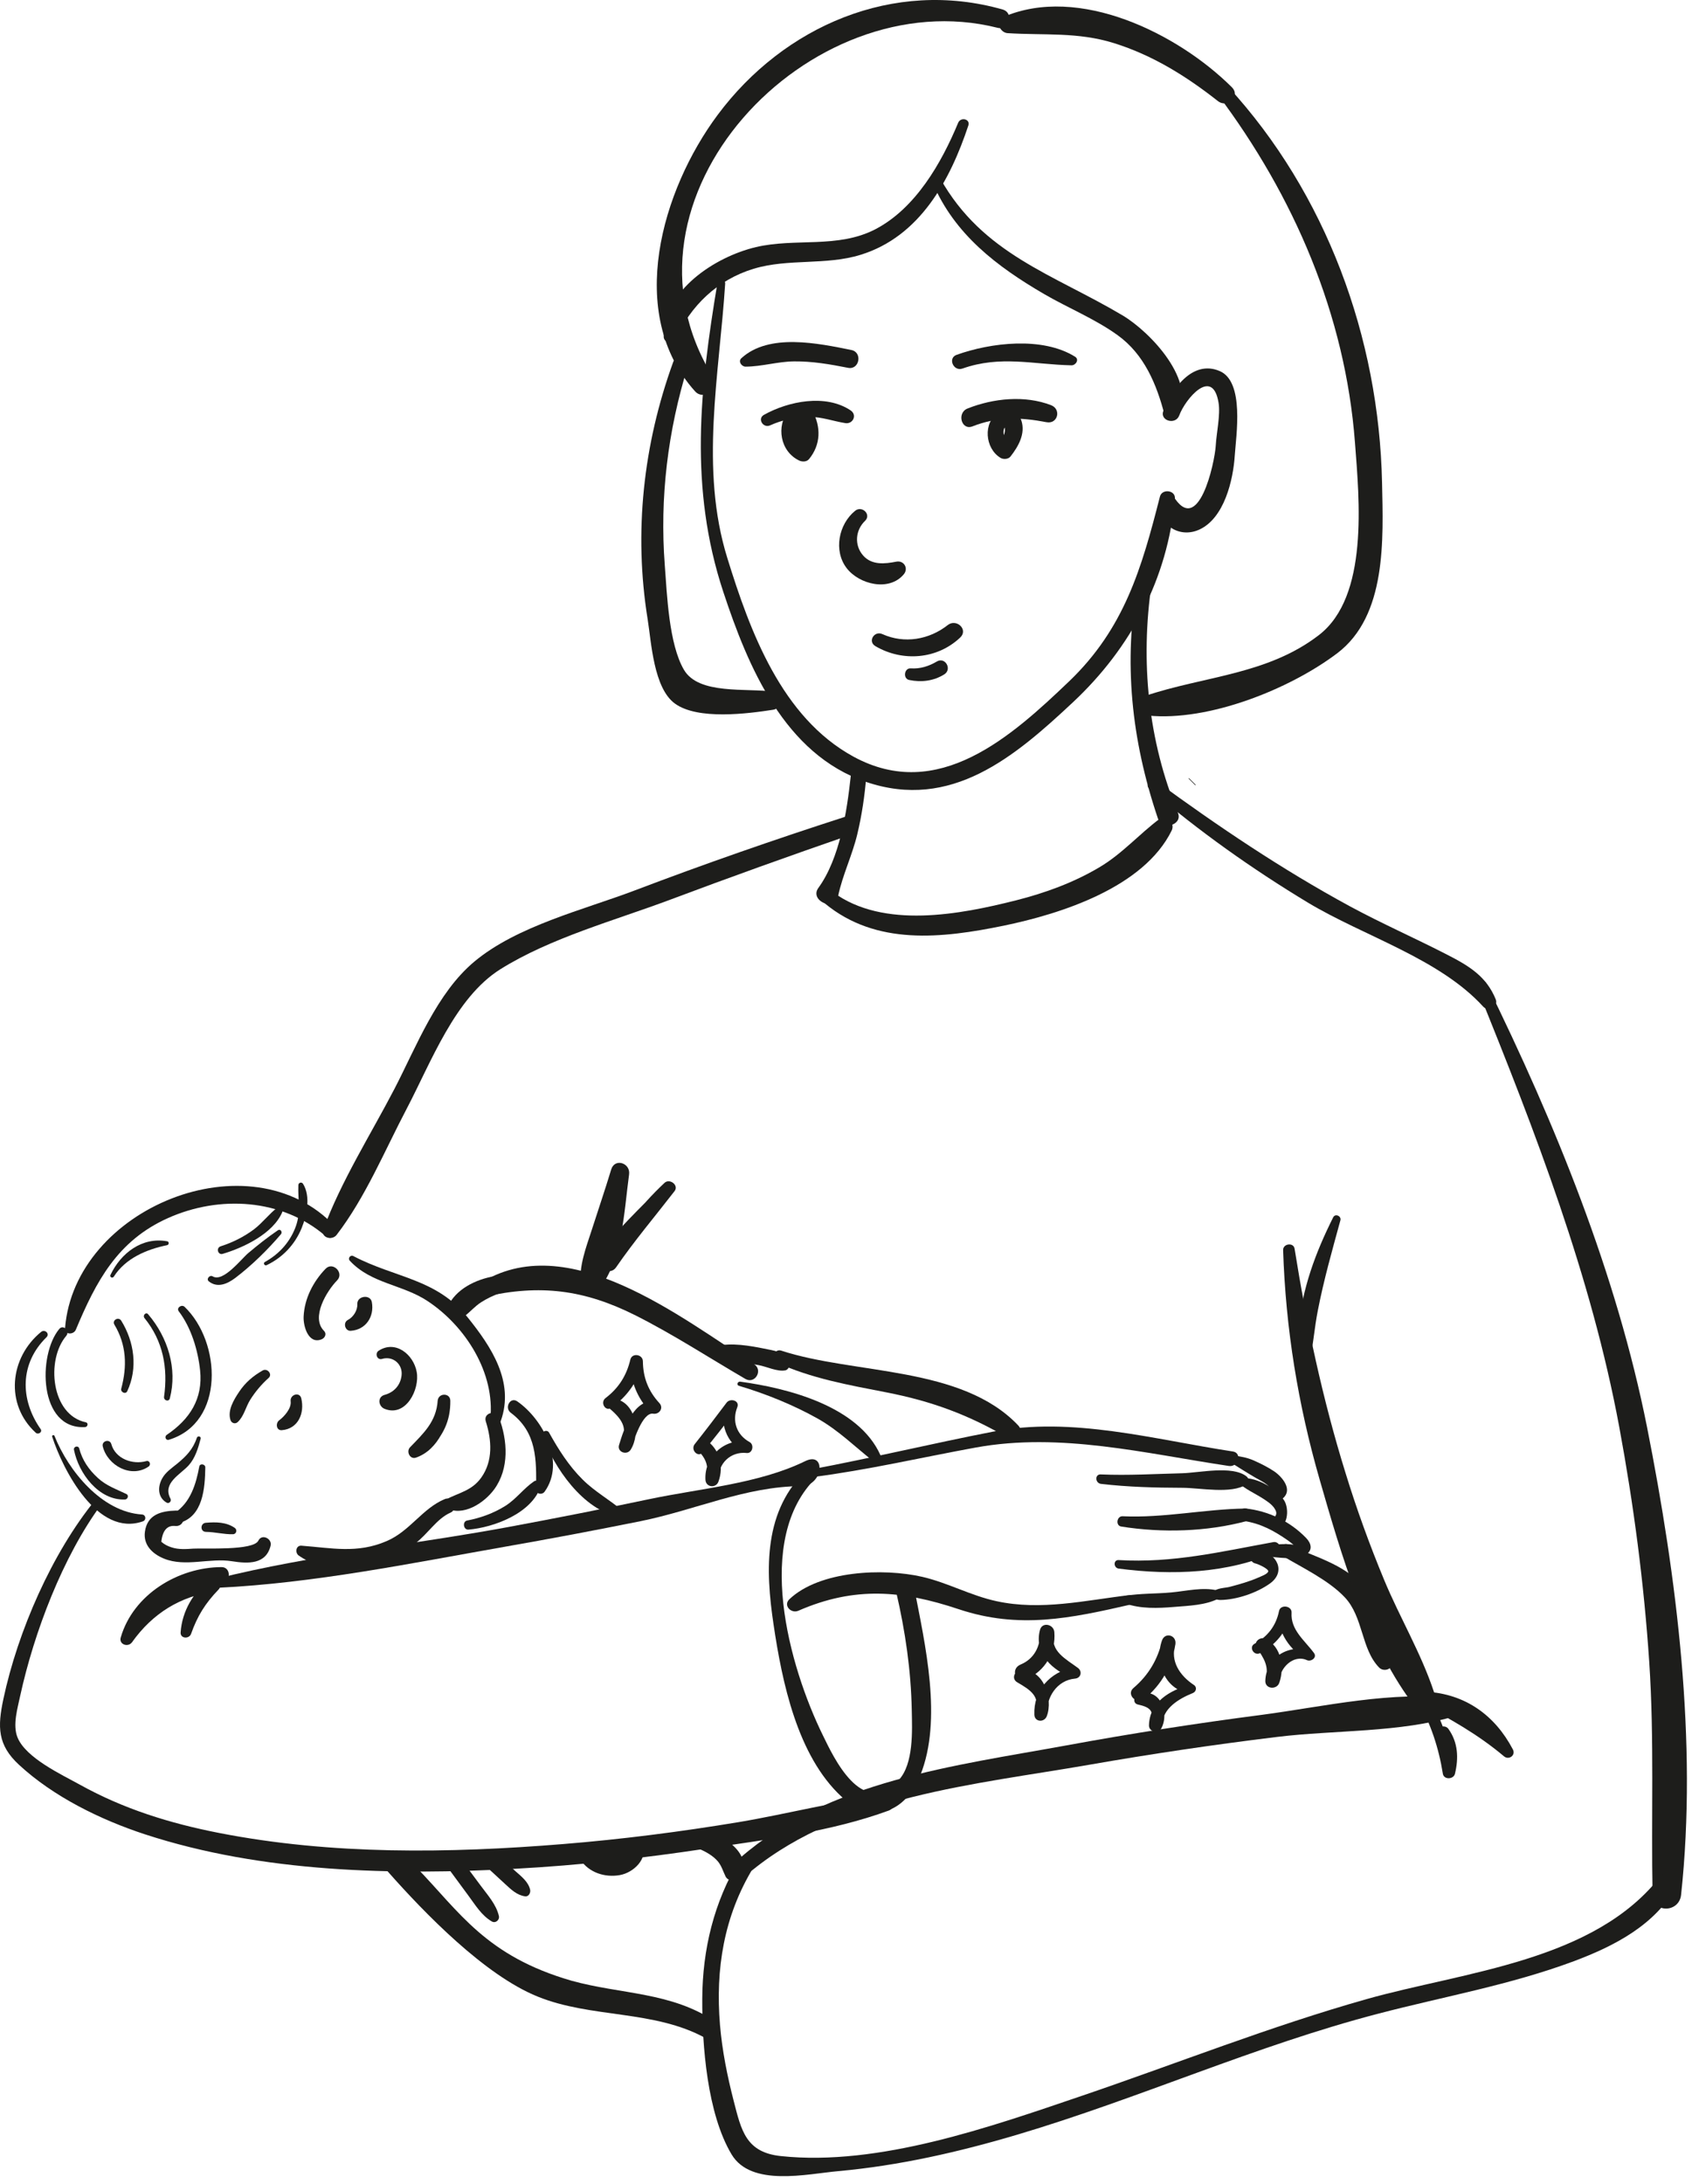 <?xml version="1.0" encoding="UTF-8"?> <svg xmlns="http://www.w3.org/2000/svg" width="179" height="231" viewBox="0 0 179 231" fill="none"> <path d="M101.365 12.989C99.586 17.262 96.862 22.022 92.615 24.242C88.625 26.312 84.166 25.145 79.964 26.136C75.638 27.162 70.188 30.718 70.215 35.611C70.215 36.212 71.153 36.557 71.436 35.938C73.037 32.355 75.895 29.586 79.725 28.427C83.406 27.312 87.387 28.091 91.067 26.941C97.313 25.003 100.515 19.076 102.444 13.272C102.674 12.582 101.63 12.343 101.365 12.989Z" fill="#1D1D1B"></path> <path d="M81.469 44.988C82.779 44.395 84.176 44.112 85.61 44.095C86.963 44.086 88.104 44.537 89.423 44.749C90.228 44.882 90.714 43.891 89.989 43.404C87.344 41.635 83.407 42.431 80.823 43.873C80.089 44.28 80.735 45.315 81.469 44.988Z" fill="#1D1D1B"></path> <path d="M84.866 46.359C84.998 45.669 84.866 45.156 85.582 44.838C85.175 44.785 84.768 44.732 84.353 44.679C84.981 45.36 84.892 46.59 84.353 47.297C84.707 47.253 85.069 47.2 85.423 47.156C84.335 46.66 84.016 45.324 84.715 44.369C85.273 43.644 83.99 42.644 83.415 43.387C82.097 45.077 82.53 47.722 84.521 48.695C84.839 48.854 85.326 48.872 85.591 48.553C86.839 47.032 86.874 45.147 85.945 43.449C85.706 43.024 85.237 42.9 84.795 42.98C83.264 43.254 81.973 45.953 83.733 46.811C84.149 47.023 84.76 46.881 84.866 46.359Z" fill="#1D1D1B"></path> <path d="M102.879 45.094C105.533 44.05 107.948 44.121 110.708 44.652C111.894 44.882 112.31 43.298 111.204 42.856C108.417 41.777 105.091 42.122 102.366 43.201C101.198 43.652 101.702 45.554 102.879 45.094Z" fill="#1D1D1B"></path> <path d="M105.612 43.625C103.975 44.704 104.196 47.42 105.842 48.42C106.134 48.606 106.673 48.579 106.903 48.279C107.735 47.217 108.505 45.872 108.054 44.483C107.735 43.51 106.293 42.086 105.32 43.183C105.09 43.448 105.028 43.802 105.196 44.112C105.47 44.589 106.125 44.642 106.275 45.191C106.47 45.89 105.851 46.651 105.523 47.217C105.851 47.084 106.187 46.943 106.514 46.819C106.7 46.898 106.435 46.642 106.39 46.562C106.293 46.385 106.231 46.2 106.196 46.005C106.134 45.678 106.143 45.253 106.443 45.05C107.31 44.457 106.505 43.032 105.612 43.625Z" fill="#1D1D1B"></path> <path d="M92.606 68.335C95.472 70.016 99.135 69.741 101.585 67.423C102.47 66.583 101.187 65.389 100.267 66.105C98.303 67.653 95.676 68.113 93.34 67.061C92.5 66.68 91.765 67.83 92.606 68.335Z" fill="#1D1D1B"></path> <path d="M96.19 71.917C97.473 72.183 98.782 72.023 99.906 71.316C100.746 70.776 99.994 69.44 99.109 69.962C98.251 70.466 97.367 70.749 96.358 70.687C95.659 70.626 95.491 71.776 96.19 71.917Z" fill="#1D1D1B"></path> <path d="M90.067 37.016C86.563 36.309 81.361 35.203 78.433 37.883C78.053 38.228 78.468 38.786 78.884 38.777C80.609 38.768 82.272 38.237 84.015 38.22C85.944 38.202 87.837 38.529 89.713 38.901C90.916 39.148 91.279 37.264 90.067 37.016Z" fill="#1D1D1B"></path> <path d="M101.815 38.981C105.85 37.557 109.3 38.548 113.352 38.636C113.803 38.645 114.21 38.026 113.732 37.725C110.282 35.575 104.823 36.23 101.196 37.53C100.241 37.875 100.869 39.309 101.815 38.981Z" fill="#1D1D1B"></path> <path d="M124.756 43.935C125.376 42.227 128.277 38.733 128.914 42.599C129.127 43.873 128.684 45.828 128.614 47.155C128.507 48.916 126.782 56.922 124.075 52.384C123.766 51.862 123.005 51.994 122.819 52.552C122.014 55.002 124.411 57.081 126.818 56.037C129.534 54.852 130.471 50.712 130.631 48.146C130.763 46.085 131.683 40.379 129.038 39.246C126.11 37.99 123.907 41.263 123.067 43.475C122.686 44.51 124.376 44.979 124.756 43.935Z" fill="#1D1D1B"></path> <path d="M75.904 29.887C74.028 41.113 72.887 51.605 76.514 62.584C79.133 70.511 82.99 79.765 91.642 82.702C100.622 85.745 107.336 80.057 113.529 74.253C119.642 68.529 123.544 61.178 124.296 52.738C124.375 51.827 122.933 51.659 122.712 52.517C120.775 60.116 118.943 66.451 113.131 72.033C106.983 77.916 99.233 84.896 90.289 80.022C82.698 75.881 79.354 66.804 76.948 59.028C74.01 49.588 76.098 39.627 76.718 29.993C76.753 29.524 75.983 29.409 75.904 29.887Z" fill="#1D1D1B"></path> <path d="M98.675 19.35C100.993 24.8 105.478 28.197 110.459 31.099C112.981 32.567 115.847 33.726 118.227 35.443C121.049 37.468 122.367 40.645 123.207 43.9C123.367 44.528 124.251 44.626 124.57 44.077C126.711 40.37 121.712 35.115 118.757 33.355C111.379 28.976 103.983 26.896 99.471 18.881C99.171 18.359 98.445 18.819 98.675 19.35Z" fill="#1D1D1B"></path> <path d="M120.378 61.337C118.821 70.033 119.679 78.217 122.493 86.55C122.953 87.904 125.147 87.249 124.616 85.967C121.44 78.305 120.635 69.918 121.829 61.735C121.971 60.797 120.555 60.364 120.378 61.337Z" fill="#1D1D1B"></path> <path d="M90.006 82.056C89.599 85.816 88.847 90.788 86.574 93.911C85.609 95.247 88.317 96.477 88.662 94.787C89.122 92.567 90.165 90.452 90.696 88.223C91.183 86.188 91.484 84.127 91.652 82.039C91.74 80.986 90.112 81.013 90.006 82.056Z" fill="#1D1D1B"></path> <path d="M87.254 95.539C92.695 100.042 99.666 99.237 106.187 97.901C112.256 96.645 121.005 93.858 123.96 87.824C124.314 87.099 123.518 85.984 122.713 86.577C120.483 88.24 118.731 90.293 116.29 91.735C113.556 93.354 110.566 94.442 107.496 95.22C101.542 96.724 93.483 98.272 88.157 94.38C87.476 93.867 86.6 94.999 87.254 95.539Z" fill="#1D1D1B"></path> <path d="M89.361 86.4C81.895 88.806 74.499 91.381 67.165 94.168C61.759 96.22 54.735 97.91 50.197 101.687C46.215 105.005 44.066 110.649 41.739 115.143C39.218 119.991 36.095 124.901 34.21 130.015C33.883 130.9 35.13 131.227 35.608 130.608C38.66 126.644 40.695 121.69 43.022 117.267C45.587 112.383 48.135 105.518 52.93 102.51C58.238 99.184 65.059 97.344 70.907 95.15C77.197 92.787 83.54 90.514 89.892 88.32C91.078 87.895 90.582 86.011 89.361 86.4Z" fill="#1D1D1B"></path> <path d="M126.482 82.993C126.252 82.763 126.03 82.542 125.8 82.312C125.774 82.286 125.73 82.33 125.756 82.356C125.986 82.586 126.207 82.808 126.437 83.038C126.464 83.064 126.508 83.02 126.482 82.993Z" fill="#1D1D1B"></path> <path d="M121.58 83.409C126.835 87.912 132.479 91.911 138.406 95.485C144.307 99.024 152.278 101.377 156.923 106.473C157.427 107.022 158.533 106.447 158.241 105.703C157.259 103.279 155.445 102.173 153.136 100.988C149.704 99.219 146.183 97.679 142.785 95.839C135.602 91.938 128.843 87.382 122.252 82.56C121.748 82.18 121.102 83.002 121.58 83.409Z" fill="#1D1D1B"></path> <path d="M10.111 158.599C5.484 164.261 1.875 172.559 0.362 179.672C-0.275 182.645 -0.266 184.547 2.016 186.652C5.661 190.023 10.633 192.456 15.322 193.995C27.76 198.065 41.597 198.339 54.54 197.64C61.281 197.277 67.996 196.525 74.675 195.517C81.089 194.553 87.91 193.73 94.032 191.483C94.828 191.191 94.802 189.775 93.811 189.881C88.556 190.439 83.389 191.828 78.178 192.704C72.003 193.73 65.793 194.526 59.565 195.03C47.489 196.012 35.112 196.189 23.169 193.854C17.976 192.836 13.101 191.332 8.448 188.749C6.555 187.696 2.733 185.936 1.848 183.742C1.317 182.424 1.866 180.645 2.14 179.336C3.6 172.657 6.643 164.615 10.739 159.077C11.022 158.732 10.403 158.245 10.111 158.599Z" fill="#1D1D1B"></path> <path d="M34.438 134.191C33.128 135.553 32.208 137.331 32.12 139.251C32.075 140.268 32.633 142.224 34.039 141.64C34.393 141.489 34.579 141.056 34.278 140.755C32.854 139.331 34.579 136.526 35.658 135.42C36.446 134.624 35.207 133.386 34.438 134.191Z" fill="#1D1D1B"></path> <path d="M40.42 143.719C41.597 143.374 42.632 144.302 42.481 145.488C42.357 146.514 41.676 147.257 40.685 147.523C39.898 147.744 40.022 148.735 40.685 149C42.932 149.911 44.428 146.948 44.083 145.09C43.746 143.241 41.827 141.693 40.048 142.86C39.633 143.144 39.889 143.878 40.42 143.719Z" fill="#1D1D1B"></path> <path d="M27.796 144.939C26.779 145.514 25.947 146.222 25.301 147.195C24.744 148.027 24.036 149.177 24.39 150.203C24.505 150.521 24.885 150.636 25.142 150.406C25.814 149.787 25.991 148.805 26.469 148.044C27 147.195 27.672 146.399 28.415 145.735C28.858 145.355 28.291 144.665 27.796 144.939Z" fill="#1D1D1B"></path> <path d="M30.749 148.212C30.847 148.938 30.077 149.814 29.537 150.212C29.139 150.504 29.21 151.309 29.82 151.256C31.555 151.114 32.245 149.451 31.873 147.894C31.696 147.151 30.652 147.496 30.749 148.212Z" fill="#1D1D1B"></path> <path d="M37.801 137.923C37.837 138.587 37.377 139.304 36.793 139.604C36.262 139.887 36.501 140.781 37.093 140.746C38.703 140.648 39.615 139.25 39.34 137.72C39.19 136.844 37.757 137.048 37.801 137.923Z" fill="#1D1D1B"></path> <path d="M45.428 153.327C46.897 151.796 47.666 150.266 47.64 148.142C47.631 147.284 46.366 147.302 46.304 148.142C46.145 150.363 44.826 151.566 43.376 153.07C42.951 153.512 43.367 154.388 44.013 154.158C46.383 153.335 47.551 150.487 47.631 148.142C47.188 148.142 46.746 148.142 46.295 148.142C46.304 149.903 45.632 151.486 44.393 152.716C43.747 153.38 44.782 154.008 45.428 153.327Z" fill="#1D1D1B"></path> <path d="M35.447 129.714C26.477 120.16 7.881 127.777 6.881 140.472C6.828 141.189 7.792 141.18 8.022 140.631C10.172 135.5 12.428 131.218 17.763 128.829C23.203 126.388 29.83 126.759 34.439 130.723C35.12 131.315 36.076 130.387 35.447 129.714Z" fill="#1D1D1B"></path> <path d="M37.013 133.341C39.252 135.765 42.596 135.845 45.241 137.606C49.257 140.26 52.398 145.223 51.867 150.097C51.788 150.779 52.787 150.823 52.991 150.248C54.433 146.143 51.982 142.436 49.47 139.322C46.161 135.217 41.835 135.173 37.403 132.855C37.075 132.669 36.757 133.076 37.013 133.341Z" fill="#1D1D1B"></path> <path d="M51.39 150.318C52.019 152.3 52.178 154.494 50.913 156.272C49.922 157.661 48.577 157.856 47.162 158.59C46.825 158.767 46.843 159.298 47.162 159.466C48.958 160.457 51.222 158.97 52.293 157.502C53.894 155.29 53.699 152.371 52.797 149.929C52.47 149.071 51.116 149.416 51.39 150.318Z" fill="#1D1D1B"></path> <path d="M47.071 158.537C44.674 159.528 43.373 161.943 40.887 162.996C37.764 164.332 35.101 163.712 31.89 163.474C31.288 163.429 31.191 164.234 31.607 164.518C33.889 166.136 37.233 165.96 39.825 165.234C41.276 164.827 42.71 164.128 43.922 163.235C45.24 162.27 46.178 160.625 47.673 159.97C48.487 159.625 47.903 158.201 47.071 158.537Z" fill="#1D1D1B"></path> <path d="M18.631 159.758C17.065 159.802 15.579 160.165 15.331 161.996C15.136 163.403 16.136 164.35 17.357 164.845C19.622 165.756 22.178 164.739 24.549 165.119C26.23 165.385 28.141 165.473 28.628 163.474C28.814 162.731 27.699 162.182 27.336 162.934C26.823 164.022 21.639 163.713 20.462 163.783C19.692 163.837 18.905 163.898 18.153 163.651C17.755 163.527 17.383 163.341 17.065 163.058C17.206 161.819 17.72 161.271 18.622 161.395C19.692 161.395 19.692 159.732 18.631 159.758Z" fill="#1D1D1B"></path> <path d="M6.27 140.551C3.979 143.294 4.076 151.22 9.013 150.928C9.278 150.911 9.376 150.495 9.084 150.424C5.395 149.655 4.855 143.807 7.005 141.285C7.438 140.772 6.695 140.038 6.27 140.551Z" fill="#1D1D1B"></path> <path d="M18.905 138.676C20.223 140.401 20.939 142.781 21.169 144.931C21.488 147.93 20.072 150.115 17.64 151.752C17.374 151.929 17.533 152.371 17.861 152.274C23.823 150.46 23.408 141.932 19.524 138.207C19.214 137.924 18.639 138.313 18.905 138.676Z" fill="#1D1D1B"></path> <path d="M20.822 152.07C20.415 153.291 19.681 154.034 18.717 154.821C18.15 155.281 17.513 155.706 17.151 156.369C16.655 157.272 16.691 158.369 17.62 158.917C17.885 159.077 18.177 158.758 18.035 158.502C17.151 156.856 19.07 155.963 19.964 154.972C20.645 154.22 20.973 153.14 21.22 152.185C21.317 151.911 20.911 151.804 20.822 152.07Z" fill="#1D1D1B"></path> <path d="M5.519 151.946C6.669 155.485 10.314 162.589 15.118 160.899C15.507 160.757 15.436 160.2 15.02 160.174C10.774 159.908 7.235 155.564 5.767 151.866C5.722 151.716 5.466 151.778 5.519 151.946Z" fill="#1D1D1B"></path> <path d="M22.089 135.517C23 136.243 24.035 135.8 24.893 135.155C26.636 133.828 28.317 132.182 29.723 130.528C29.909 130.307 29.67 129.935 29.405 130.112C28.317 130.846 27.264 131.687 26.264 132.527C25.503 133.173 23.601 135.659 22.495 134.987C22.177 134.801 21.788 135.279 22.089 135.517Z" fill="#1D1D1B"></path> <path d="M4.351 140.861C1.016 143.586 0.503 148.531 3.785 151.53C4.051 151.769 4.519 151.451 4.298 151.141C2.104 148.009 2.087 144.196 4.918 141.427C5.298 141.056 4.749 140.543 4.351 140.861Z" fill="#1D1D1B"></path> <path d="M12.037 135.022C13.284 133.067 15.505 132.138 17.69 131.687C17.894 131.643 17.902 131.315 17.69 131.28C15.036 130.793 12.789 132.527 11.692 134.827C11.568 135.049 11.887 135.243 12.037 135.022Z" fill="#1D1D1B"></path> <path d="M64.659 123.689C64.013 125.821 63.297 127.918 62.615 130.041C62.005 131.934 61.209 133.934 61.448 135.942C61.545 136.712 62.492 137.331 63.12 136.641C65.862 133.58 66.013 128.113 66.552 124.211C66.721 122.999 65.031 122.442 64.659 123.689Z" fill="#1D1D1B"></path> <path d="M54.026 149.407C56.804 151.477 56.76 154.387 56.707 157.51C56.698 158.032 57.353 158.13 57.618 157.758C59.856 154.644 57.468 150.114 54.725 148.212C53.982 147.69 53.336 148.885 54.026 149.407Z" fill="#1D1D1B"></path> <path d="M49.558 161.774C52.266 161.544 56.247 160.049 57.202 157.209C57.335 156.829 56.839 156.431 56.494 156.67C55.38 157.431 54.61 158.545 53.451 159.271C52.239 160.031 50.832 160.545 49.426 160.81C48.895 160.907 49.01 161.81 49.558 161.774Z" fill="#1D1D1B"></path> <path d="M57.37 151.813C58.617 155.228 61.661 159.687 65.5 160.43C65.845 160.5 66.199 160.058 65.872 159.784C64.509 158.625 62.934 157.767 61.652 156.493C60.183 155.042 59.086 153.308 58.087 151.512C57.874 151.141 57.219 151.397 57.37 151.813Z" fill="#1D1D1B"></path> <path d="M78.178 146.567C80.991 147.399 83.946 148.593 86.511 150.035C88.706 151.274 90.413 152.981 92.359 154.521C92.81 154.875 93.377 154.45 93.147 153.91C90.829 148.7 83.309 146.806 78.302 146.125C78.019 146.099 77.886 146.488 78.178 146.567Z" fill="#1D1D1B"></path> <path d="M79.769 144.276C72.152 139.463 60.023 129.705 50.663 135.8C49.956 136.26 50.398 137.348 51.238 137.154C57.139 135.8 61.828 136.402 67.233 139.118C71.223 141.126 75.001 143.594 78.849 145.833C79.876 146.434 80.76 144.895 79.769 144.276Z" fill="#1D1D1B"></path> <path d="M82.115 144.081C85.831 145.789 89.777 146.479 93.767 147.257C98.579 148.195 102.463 149.628 106.692 152.105C107.541 152.601 108.399 151.46 107.727 150.761C101.72 144.426 90.423 145.391 82.646 142.843C81.93 142.604 81.417 143.763 82.115 144.081Z" fill="#1D1D1B"></path> <path d="M135.666 164.544C137.771 165.8 140.549 167.118 142.257 168.923C144.247 171.029 143.982 174.399 145.902 176.363C146.335 176.806 147.175 176.611 147.317 175.992C147.901 173.444 145.848 169.472 144.088 167.596C141.991 165.358 139.019 164.641 136.356 163.376C135.568 162.996 134.896 164.093 135.666 164.544Z" fill="#1D1D1B"></path> <path d="M156.348 104.704C162.426 119.691 168.354 135.022 171.308 150.938C172.83 159.156 173.918 167.428 174.476 175.771C175.024 184.007 174.67 192.182 174.83 200.4C174.874 202.382 177.643 202.294 177.846 200.4C179.589 184.228 177.395 166.827 174.246 150.947C171.025 134.748 164.523 118.806 157.233 103.988C156.959 103.421 156.11 104.103 156.348 104.704Z" fill="#1D1D1B"></path> <path d="M79.603 197.781C89.299 189.925 103.286 188.722 115.176 186.652C121.802 185.493 128.446 184.511 135.125 183.697C141.221 182.954 148.148 183.264 154.005 181.477C154.818 181.229 154.978 179.805 154.005 179.663C147.458 178.752 139.965 180.512 133.436 181.37C126.544 182.264 119.67 183.334 112.84 184.591C101.039 186.749 87.671 188.315 78.302 196.49C77.4 197.268 78.692 198.507 79.603 197.781Z" fill="#1D1D1B"></path> <path d="M75.674 213.812C71.012 210.654 65.722 210.937 60.475 209.486C51.398 206.867 48.638 202.232 44.038 197.481C42.817 196.225 39.898 196.658 41.039 197.95C44.958 202.382 51.292 208.902 56.875 211.158C62.59 213.476 69.154 212.538 74.648 215.555C75.807 216.192 76.745 214.538 75.674 213.812Z" fill="#1D1D1B"></path> <path d="M73.763 195.455C74.559 195.773 75.417 196.224 75.966 196.888C76.346 197.366 76.479 197.87 76.753 198.445C77.001 198.967 77.771 199.002 78.142 198.631C79.098 197.649 78.673 196.366 77.841 195.472C76.93 194.481 75.559 193.915 74.303 193.535C73.037 193.146 72.604 194.986 73.763 195.455Z" fill="#1D1D1B"></path> <path d="M61.378 196.658C62.289 198.038 63.97 198.595 65.572 198.312C67.022 198.056 68.588 196.587 67.987 195.012C67.783 194.49 66.987 194.243 66.677 194.835C66.341 195.499 65.979 196.136 65.288 196.472C64.43 196.897 63.289 196.684 62.696 195.879C62.13 195.11 60.83 195.817 61.378 196.658Z" fill="#1D1D1B"></path> <path d="M51.256 197.242C51.981 197.914 52.698 198.578 53.423 199.241C54.06 199.825 54.68 200.444 55.564 200.559C55.936 200.604 56.148 200.179 56.086 199.869C55.901 199.029 55.166 198.463 54.547 197.914C53.848 197.286 53.167 196.658 52.468 196.039C51.654 195.296 50.442 196.499 51.256 197.242Z" fill="#1D1D1B"></path> <path d="M46.975 196.985C47.834 198.153 48.692 199.321 49.55 200.48C50.284 201.471 50.947 202.585 52.027 203.214C52.416 203.444 52.876 203.063 52.779 202.638C52.496 201.409 51.593 200.436 50.859 199.436C50.045 198.339 49.222 197.242 48.408 196.145C47.78 195.313 46.338 196.136 46.975 196.985Z" fill="#1D1D1B"></path> <path d="M135.744 132.209C136.01 140.498 137.319 148.549 139.619 156.52C141.831 164.208 144.512 173.479 149.307 179.991C150.12 181.097 152.217 180.513 151.713 178.982C150.368 174.886 148.086 171.082 146.431 167.092C144.892 163.385 143.521 159.608 142.344 155.777C139.938 148.036 138.23 140.056 136.956 132.059C136.841 131.369 135.727 131.528 135.744 132.209Z" fill="#1D1D1B"></path> <path d="M23.081 167.923C33.228 167.437 43.49 165.331 53.487 163.571C58.255 162.739 63.015 161.837 67.766 160.881C73.543 159.713 78.869 157.201 84.761 157.174C87.087 157.165 87.441 153.423 85.168 154.538C80.293 156.927 73.95 157.44 68.668 158.554C63.679 159.607 58.689 160.589 53.673 161.518C43.499 163.394 32.998 164.446 22.965 166.95C22.408 167.083 22.514 167.959 23.081 167.923Z" fill="#1D1D1B"></path> <path d="M85.901 156.227C91.74 155.484 97.482 154.14 103.259 153.087C112.203 151.468 121.12 153.715 130.003 155.042C131.002 155.192 131.436 153.662 130.427 153.511C122.111 152.246 113.406 149.778 105.037 151.415C98.605 152.671 92.227 154.201 85.786 155.413C85.335 155.484 85.432 156.289 85.901 156.227Z" fill="#1D1D1B"></path> <path d="M116.475 156.936C119.351 157.272 122.191 157.343 125.083 157.351C126.897 157.351 130.294 158.041 131.842 156.998C132.179 156.759 132.152 156.352 131.842 156.122C130.338 154.98 126.87 155.759 125.083 155.812C122.217 155.883 119.333 156.06 116.475 155.936C115.803 155.883 115.838 156.856 116.475 156.936Z" fill="#1D1D1B"></path> <path d="M118.616 161.448C122.942 162.138 127.658 162.005 131.913 160.864C132.647 160.669 132.497 159.528 131.727 159.546C127.366 159.608 123.155 160.563 118.749 160.36C118.147 160.342 117.997 161.35 118.616 161.448Z" fill="#1D1D1B"></path> <path d="M118.351 165.897C123.96 166.623 129.905 166.446 135.143 164.084C135.735 163.818 135.293 162.996 134.727 163.093C129.171 164.101 124.084 165.331 118.351 164.995C117.759 164.96 117.794 165.827 118.351 165.897Z" fill="#1D1D1B"></path> <path d="M119.005 169.569C120.633 170.171 122.526 170.091 124.225 169.95C125.738 169.826 127.551 169.773 128.905 169.065C129.259 168.879 129.17 168.295 128.79 168.207C127.233 167.826 125.472 168.278 123.889 168.419C122.261 168.57 120.598 168.508 118.996 168.782C118.572 168.862 118.66 169.445 119.005 169.569Z" fill="#1D1D1B"></path> <path d="M119.545 168.694C114.803 169.251 110.15 170.374 105.408 169.339C102.701 168.755 100.25 167.384 97.561 166.765C93.465 165.827 86.715 166.093 83.512 169.136C82.822 169.791 83.698 170.684 84.45 170.357C90.439 167.738 95.482 168.207 101.418 170.189C107.797 172.321 113.246 171.162 119.687 169.684C120.218 169.543 120.111 168.623 119.545 168.694Z" fill="#1D1D1B"></path> <path d="M132.825 165.358C133.143 165.429 134.231 165.933 134.169 166.198C134.099 166.481 133.364 166.729 133.143 166.835C132.17 167.269 131.1 167.561 130.064 167.835C129.631 167.95 128.552 167.95 128.33 168.428C128.083 168.976 128.64 169.215 129.1 169.215C130.825 169.197 132.984 168.463 134.373 167.455C136.054 166.234 135.125 164.314 133.223 163.934C132.294 163.766 131.896 165.146 132.825 165.358Z" fill="#1D1D1B"></path> <path d="M64.677 148.885C66.349 147.699 67.455 146.142 67.986 144.152C67.544 144.09 67.11 144.028 66.659 143.966C66.668 146.027 67.393 147.823 68.791 149.336C69.012 148.964 69.225 148.584 69.446 148.212C67.084 147.832 66.031 151.035 65.491 152.822C65.261 153.565 66.305 153.954 66.712 153.335C67.8 151.636 67.331 148.292 64.987 147.929C64.474 147.85 63.934 148.478 64.421 148.902C65.633 149.946 66.632 151.026 65.562 152.671C65.969 152.848 66.367 153.007 66.783 153.184C67.013 152.441 67.968 149.327 69.101 149.513C69.747 149.619 70.242 148.911 69.755 148.389C68.588 147.124 68.03 145.691 68.013 143.975C68.004 143.232 66.871 143.046 66.686 143.789C66.287 145.47 65.456 146.797 64.076 147.85C63.456 148.301 64.031 149.336 64.677 148.885Z" fill="#1D1D1B"></path> <path d="M74.338 153.6C75.576 152.096 76.78 150.565 77.939 149C77.567 148.84 77.178 148.69 76.806 148.522C76.037 150.459 76.859 152.6 78.673 153.609C78.779 153.228 78.885 152.83 78.983 152.45C76.585 152.14 74.497 154.104 74.63 156.502C74.674 157.316 75.745 157.431 76.01 156.687C76.603 155.051 76.125 153.219 74.639 152.273C73.975 151.848 73.232 152.821 73.798 153.361C74.656 154.193 75.072 155.13 74.656 156.307C75.117 156.369 75.576 156.431 76.037 156.493C75.921 154.794 77.302 153.485 78.991 153.671C79.62 153.741 79.814 152.795 79.301 152.512C77.912 151.751 77.425 150.273 78.001 148.823C78.275 148.115 77.249 147.841 76.868 148.345C75.762 149.822 74.639 151.291 73.489 152.742C73.029 153.352 73.851 154.193 74.338 153.6Z" fill="#1D1D1B"></path> <path d="M108.585 177.593C110.567 176.726 111.717 174.771 111.54 172.603C111.469 171.78 110.249 171.497 110.018 172.391C109.364 174.912 111.381 176.699 113.557 177.504C113.557 177.124 113.557 176.726 113.557 176.345C111.089 176.841 109.328 178.76 109.426 181.344C109.452 182.131 110.461 182.193 110.735 181.521C111.461 179.663 110.372 176.372 107.957 176.646C107.32 176.717 106.975 177.548 107.612 177.92C108.913 178.681 110.187 179.415 109.461 181.167C109.895 181.229 110.328 181.282 110.77 181.344C110.647 179.548 111.806 177.699 113.734 177.531C114.353 177.478 114.522 176.77 114.044 176.407C112.841 175.505 111.018 174.62 111.531 172.798C111.027 172.727 110.523 172.656 110.01 172.585C110.107 174.089 109.408 175.452 107.966 176.044C106.842 176.522 107.471 178.088 108.585 177.593Z" fill="#1D1D1B"></path> <path d="M121.075 179.672C122.897 178.142 123.994 176.222 124.348 173.878C124.489 172.949 123.26 172.577 122.932 173.488C122.074 175.859 123.331 178.92 126.055 179.088C126.011 178.788 125.967 178.469 125.931 178.168C123.764 178.77 121.632 179.973 121.552 182.459C121.526 183.149 122.525 183.414 122.853 182.804C123.782 181.088 122.649 178.31 120.385 179.23C119.933 179.416 119.809 180.141 120.385 180.274C121.154 180.451 122.34 180.734 121.658 182.105C122.092 182.22 122.525 182.344 122.959 182.45C122.959 180.681 124.737 179.646 126.188 179.062C126.56 178.911 126.657 178.434 126.303 178.204C124.826 177.222 123.764 175.691 124.357 173.878C123.888 173.745 123.41 173.612 122.941 173.488C122.499 175.488 121.49 177.186 119.924 178.513C119.093 179.194 120.261 180.353 121.075 179.672Z" fill="#1D1D1B"></path> <path d="M133.312 174.833C134.984 173.975 136.09 172.533 136.612 170.737C136.169 170.675 135.736 170.613 135.294 170.551C135.09 172.639 136.523 174.55 138.257 175.567C138.399 175.24 138.531 174.895 138.682 174.568C136.373 173.833 133.94 175.24 133.86 177.77C133.834 178.646 135.072 178.743 135.338 177.974C135.904 176.337 135.568 174.17 133.905 173.329C133.33 173.046 132.542 173.657 132.958 174.276C133.675 175.337 134.294 176.231 133.887 177.576C134.382 177.646 134.869 177.708 135.364 177.779C135.347 176.434 136.833 174.93 138.257 175.576C138.691 175.78 139.372 175.311 139.009 174.824C138.027 173.488 136.523 172.391 136.638 170.569C136.691 169.817 135.462 169.649 135.311 170.383C135.002 171.931 134.108 173.09 132.728 173.842C132.073 174.187 132.657 175.178 133.312 174.833Z" fill="#1D1D1B"></path> <path d="M131.568 160.855C133.364 161.12 134.771 161.89 136.222 162.898C136.514 163.102 136.77 163.332 137.053 163.535C137.089 163.562 137.381 163.836 137.372 163.836C137.328 163.659 137.283 163.5 137.239 163.323C137.115 163.341 136.991 163.358 136.868 163.376C135.921 163.217 134.718 163.358 133.762 163.509C133.108 163.615 133.338 164.535 133.913 164.588C135.036 164.694 137.115 165.066 138.159 164.411C138.92 163.942 138.708 163.208 138.186 162.668C136.487 160.899 134.169 159.784 131.736 159.537C131.011 159.483 130.825 160.749 131.568 160.855Z" fill="#1D1D1B"></path> <path d="M130.948 156.75C131.691 157.484 132.709 157.909 133.576 158.466C134.018 158.749 134.505 159.059 134.814 159.501C135.239 160.138 134.947 160.351 134.514 160.802C134.284 161.041 134.363 161.501 134.717 161.571C136.283 161.89 136.46 159.537 135.814 158.625C134.894 157.298 132.691 156.069 131.063 156.37C130.869 156.396 130.824 156.635 130.948 156.75Z" fill="#1D1D1B"></path> <path d="M130.099 154.609C131.002 155.175 131.886 155.741 132.815 156.281C133.205 156.511 133.629 156.706 133.992 156.989C134.487 157.369 134.514 157.812 134.788 158.325C134.983 158.687 135.46 158.687 135.735 158.449C136.787 157.537 135.646 156.193 134.806 155.618C134.133 155.166 133.399 154.804 132.656 154.468C131.895 154.131 131.223 154.043 130.409 153.91C129.975 153.831 129.71 154.361 130.099 154.609Z" fill="#1D1D1B"></path> <path d="M15.286 139.401C17.259 141.834 17.781 144.674 17.356 147.726C17.303 148.115 17.86 148.301 17.967 147.894C18.789 144.745 17.754 141.445 15.684 139.012C15.454 138.711 15.056 139.109 15.286 139.401Z" fill="#1D1D1B"></path> <path d="M12.101 140.092C13.384 142.224 13.463 144.497 12.826 146.868C12.729 147.231 13.287 147.505 13.463 147.134C14.596 144.701 14.215 141.923 12.826 139.676C12.534 139.216 11.827 139.632 12.101 140.092Z" fill="#1D1D1B"></path> <path d="M7.827 153.335C8.305 155.794 10.428 158.696 13.224 158.59C13.498 158.581 13.666 158.165 13.383 158.015C12.304 157.493 11.242 157.139 10.348 156.307C9.393 155.432 8.703 154.432 8.376 153.176C8.261 152.84 7.756 152.99 7.827 153.335Z" fill="#1D1D1B"></path> <path d="M10.873 152.981C11.377 154.998 13.88 156.378 15.72 155.104C16.004 154.91 15.844 154.423 15.473 154.529C14.013 154.936 12.208 154.282 11.775 152.725C11.616 152.141 10.722 152.388 10.873 152.981Z" fill="#1D1D1B"></path> <path d="M23.566 132.607C25.778 131.953 28.883 130.466 29.856 128.21C29.98 127.927 29.679 127.45 29.352 127.706C28.45 128.396 27.768 129.334 26.857 130.024C25.787 130.82 24.61 131.404 23.345 131.811C22.832 131.97 23.044 132.766 23.566 132.607Z" fill="#1D1D1B"></path> <path d="M28.22 133.801C29.909 132.987 31.192 131.634 31.909 129.891C32.466 128.529 32.882 126.52 32.059 125.202C31.918 124.972 31.573 125.07 31.564 125.335C31.502 126.857 31.838 128.139 31.316 129.643C30.732 131.307 29.555 132.625 28.025 133.465C27.804 133.589 27.99 133.916 28.22 133.801Z" fill="#1D1D1B"></path> <path d="M85.46 155.352C80.753 159.696 80.957 165.942 81.841 171.843C82.735 177.859 84.336 185.679 89.034 190.023C92.316 193.066 95.784 191.669 97.359 187.758C99.73 181.866 97.872 173.922 96.704 167.897C96.465 166.667 94.528 167.181 94.82 168.419C95.766 172.498 96.377 176.647 96.456 180.84C96.501 183.034 96.669 186.529 95.085 188.254C91.21 192.456 88.14 185.75 87.07 183.565C83.46 176.231 79.701 162.722 86.38 156.246C86.937 155.689 86.052 154.804 85.46 155.352Z" fill="#1D1D1B"></path> <path d="M78.222 196.702C75.532 201.179 74.32 206.16 74.294 211.379C74.267 216.316 74.816 223.526 77.39 227.843C79.469 231.329 85.379 229.913 88.697 229.621C95.119 229.038 101.418 227.604 107.593 225.773C120.501 221.942 132.824 216.342 145.865 212.954C152.739 211.158 159.798 209.92 166.487 207.425C170.813 205.806 175.183 203.559 177.448 199.339C178.067 198.18 176.501 197.357 175.74 198.339C168.725 207.451 154.95 208.504 144.591 211.424C134.373 214.308 124.5 218.236 114.467 221.65C104.807 224.933 92.969 229.126 82.61 228.029C78.912 227.64 78.425 225.331 77.62 222.199C76.939 219.554 76.399 216.873 76.169 214.157C75.674 208.256 76.585 202.656 79.673 197.561C80.239 196.623 78.779 195.782 78.222 196.702Z" fill="#1D1D1B"></path> <path d="M138.531 140.454C139.017 136.499 139.893 132.686 141.777 129.148C141.53 129.041 141.273 128.935 141.016 128.829C138.937 134.641 137.982 140.808 137.513 146.939C137.487 147.328 138.035 147.434 138.23 147.133C138.814 146.169 138.619 145.762 139.141 144.762C139.283 144.497 138.991 143.957 138.822 144.178C138.017 145.24 137.964 147.107 138.522 144.329C138.902 142.436 139.044 140.498 139.415 138.605C140.043 135.376 140.937 132.226 141.804 129.059C141.928 128.617 141.264 128.307 141.043 128.741C139.159 132.509 137.77 136.243 137.372 140.463C137.31 141.179 138.442 141.162 138.531 140.454Z" fill="#1D1D1B"></path> <path d="M150.908 180.503C154.226 180.627 157.579 182.582 159.03 185.626C159.34 185.378 159.658 185.139 159.968 184.891C157.269 182.467 154.12 180.238 150.705 178.937C150.165 178.734 149.741 179.415 149.988 179.866C151.351 182.273 152.209 184.865 152.642 187.59C152.749 188.253 153.784 188.2 153.925 187.59C154.323 185.918 154.253 184.29 153.235 182.857C152.872 182.335 151.908 182.627 152.138 183.317C152.563 184.617 152.881 185.856 152.642 187.245C153.067 187.245 153.492 187.245 153.925 187.245C153.421 184.387 152.457 181.786 151.077 179.238C150.785 179.53 150.502 179.813 150.218 180.096C153.394 181.777 156.349 183.423 159.11 185.749C159.623 186.183 160.383 185.643 160.047 185.015C158.154 181.415 155.022 179.15 150.882 178.92C149.891 178.875 149.891 180.468 150.908 180.503Z" fill="#1D1D1B"></path> <path d="M65.173 134.04C67.101 131.235 69.286 128.661 71.365 125.971C71.852 125.335 70.808 124.565 70.268 125.131C67.818 127.732 65.031 130.191 62.996 133.155C62.581 133.766 63.447 134.279 63.943 133.889C66.694 131.678 68.888 128.741 71.242 126.122C70.914 125.795 70.578 125.458 70.26 125.14C67.738 127.502 65.606 130.333 63.615 133.146C62.952 134.084 64.518 134.986 65.173 134.04Z" fill="#1D1D1B"></path> <path d="M23.434 165.738C18.86 165.756 14.092 168.631 12.774 173.178C12.552 173.93 13.561 174.258 13.968 173.683C16.171 170.604 19.064 168.826 22.806 168.286C22.629 167.87 22.452 167.454 22.275 167.03C20.453 168.321 19.258 170.427 19.108 172.647C19.064 173.311 20.01 173.364 20.214 172.798C20.886 170.896 21.718 169.569 23.116 168.118C23.593 167.622 23.116 166.791 22.443 166.968C18.798 167.906 15.348 169.976 12.95 172.895C13.287 173.161 13.632 173.426 13.977 173.691C15.905 169.958 19.073 167.357 23.443 167.339C24.46 167.322 24.46 165.729 23.434 165.738Z" fill="#1D1D1B"></path> <path d="M90.458 54.03C88.724 55.436 88.158 58.241 89.565 60.081C90.892 61.815 94.068 62.593 95.616 60.736C96.129 60.116 95.643 59.258 94.838 59.4C93.608 59.639 92.228 59.798 91.308 58.745C90.352 57.657 90.494 56.056 91.52 55.082C92.21 54.401 91.175 53.428 90.458 54.03Z" fill="#1D1D1B"></path> <path d="M128.809 9.972C136.886 20.721 142.327 33.31 143.344 46.81C143.804 52.861 144.821 63.08 139.54 67.158C134.081 71.369 127.367 71.502 121.156 73.599C119.988 73.997 120.263 75.554 121.439 75.677C127.836 76.323 136.408 72.908 141.46 69.095C146.723 65.114 146.334 57.037 146.21 51.039C145.883 35.716 140.31 20.473 129.897 9.14C129.375 8.565 128.331 9.335 128.809 9.972Z" fill="#1D1D1B"></path> <path d="M71.224 38.273C68.048 47.014 67.031 56.294 68.517 65.495C68.906 67.937 69.145 72.758 71.392 74.404C73.807 76.173 79.106 75.483 81.831 75.058C82.769 74.908 82.778 73.298 81.831 73.156C78.956 72.741 73.922 73.51 72.356 70.838C70.755 68.114 70.56 62.814 70.33 59.789C69.782 52.614 70.649 45.572 72.772 38.698C73.073 37.707 71.569 37.327 71.224 38.273Z" fill="#1D1D1B"></path> <path d="M130.313 9.22C124.642 3.576 114.15 -1.67 106.126 1.806C105.223 2.196 105.781 3.452 106.586 3.505C110.461 3.753 114.017 3.363 117.839 4.558C121.944 5.841 125.491 8.052 128.844 10.689C129.862 11.485 131.286 10.184 130.313 9.22Z" fill="#1D1D1B"></path> <path d="M106.061 1.002C94.543 -2.272 82.918 2.744 75.911 12.166C70.046 20.049 66.135 33.151 73.531 41.387C74.46 42.422 76.185 41.078 75.451 39.901C63.694 21.022 85.651 -2.068 105.53 2.939C106.787 3.258 107.309 1.355 106.061 1.002Z" fill="#1D1D1B"></path> <path d="M21.082 155.104C20.737 156.979 20.144 158.917 18.472 160.014C17.923 160.368 18.268 161.235 18.923 161.076C21.497 160.43 21.683 157.36 21.719 155.192C21.719 154.839 21.144 154.741 21.082 155.104Z" fill="#1D1D1B"></path> <path d="M21.79 162.013C22.754 162.022 23.683 162.288 24.647 162.261C25.019 162.252 25.125 161.783 24.833 161.589C23.939 160.969 22.842 160.961 21.79 161.049C21.17 161.084 21.152 162.005 21.79 162.013Z" fill="#1D1D1B"></path> <path d="M52.646 134.924C50.735 135.163 48.515 136.11 47.533 137.879C46.905 138.994 48.294 139.869 49.196 139.162C49.78 138.702 50.258 138.144 50.886 137.737C51.505 137.339 52.195 137.003 52.894 136.764C53.814 136.437 53.761 134.783 52.646 134.924Z" fill="#1D1D1B"></path> <path d="M76.126 143.321C77.427 143.958 78.824 144.126 80.24 144.374C81.098 144.524 82.239 145.099 83.08 144.931C83.265 144.896 83.433 144.719 83.469 144.542C83.743 143.392 82.505 142.967 81.593 142.782C79.939 142.445 78.099 142.047 76.409 142.251C75.914 142.321 75.56 143.038 76.126 143.321Z" fill="#1D1D1B"></path> </svg> 